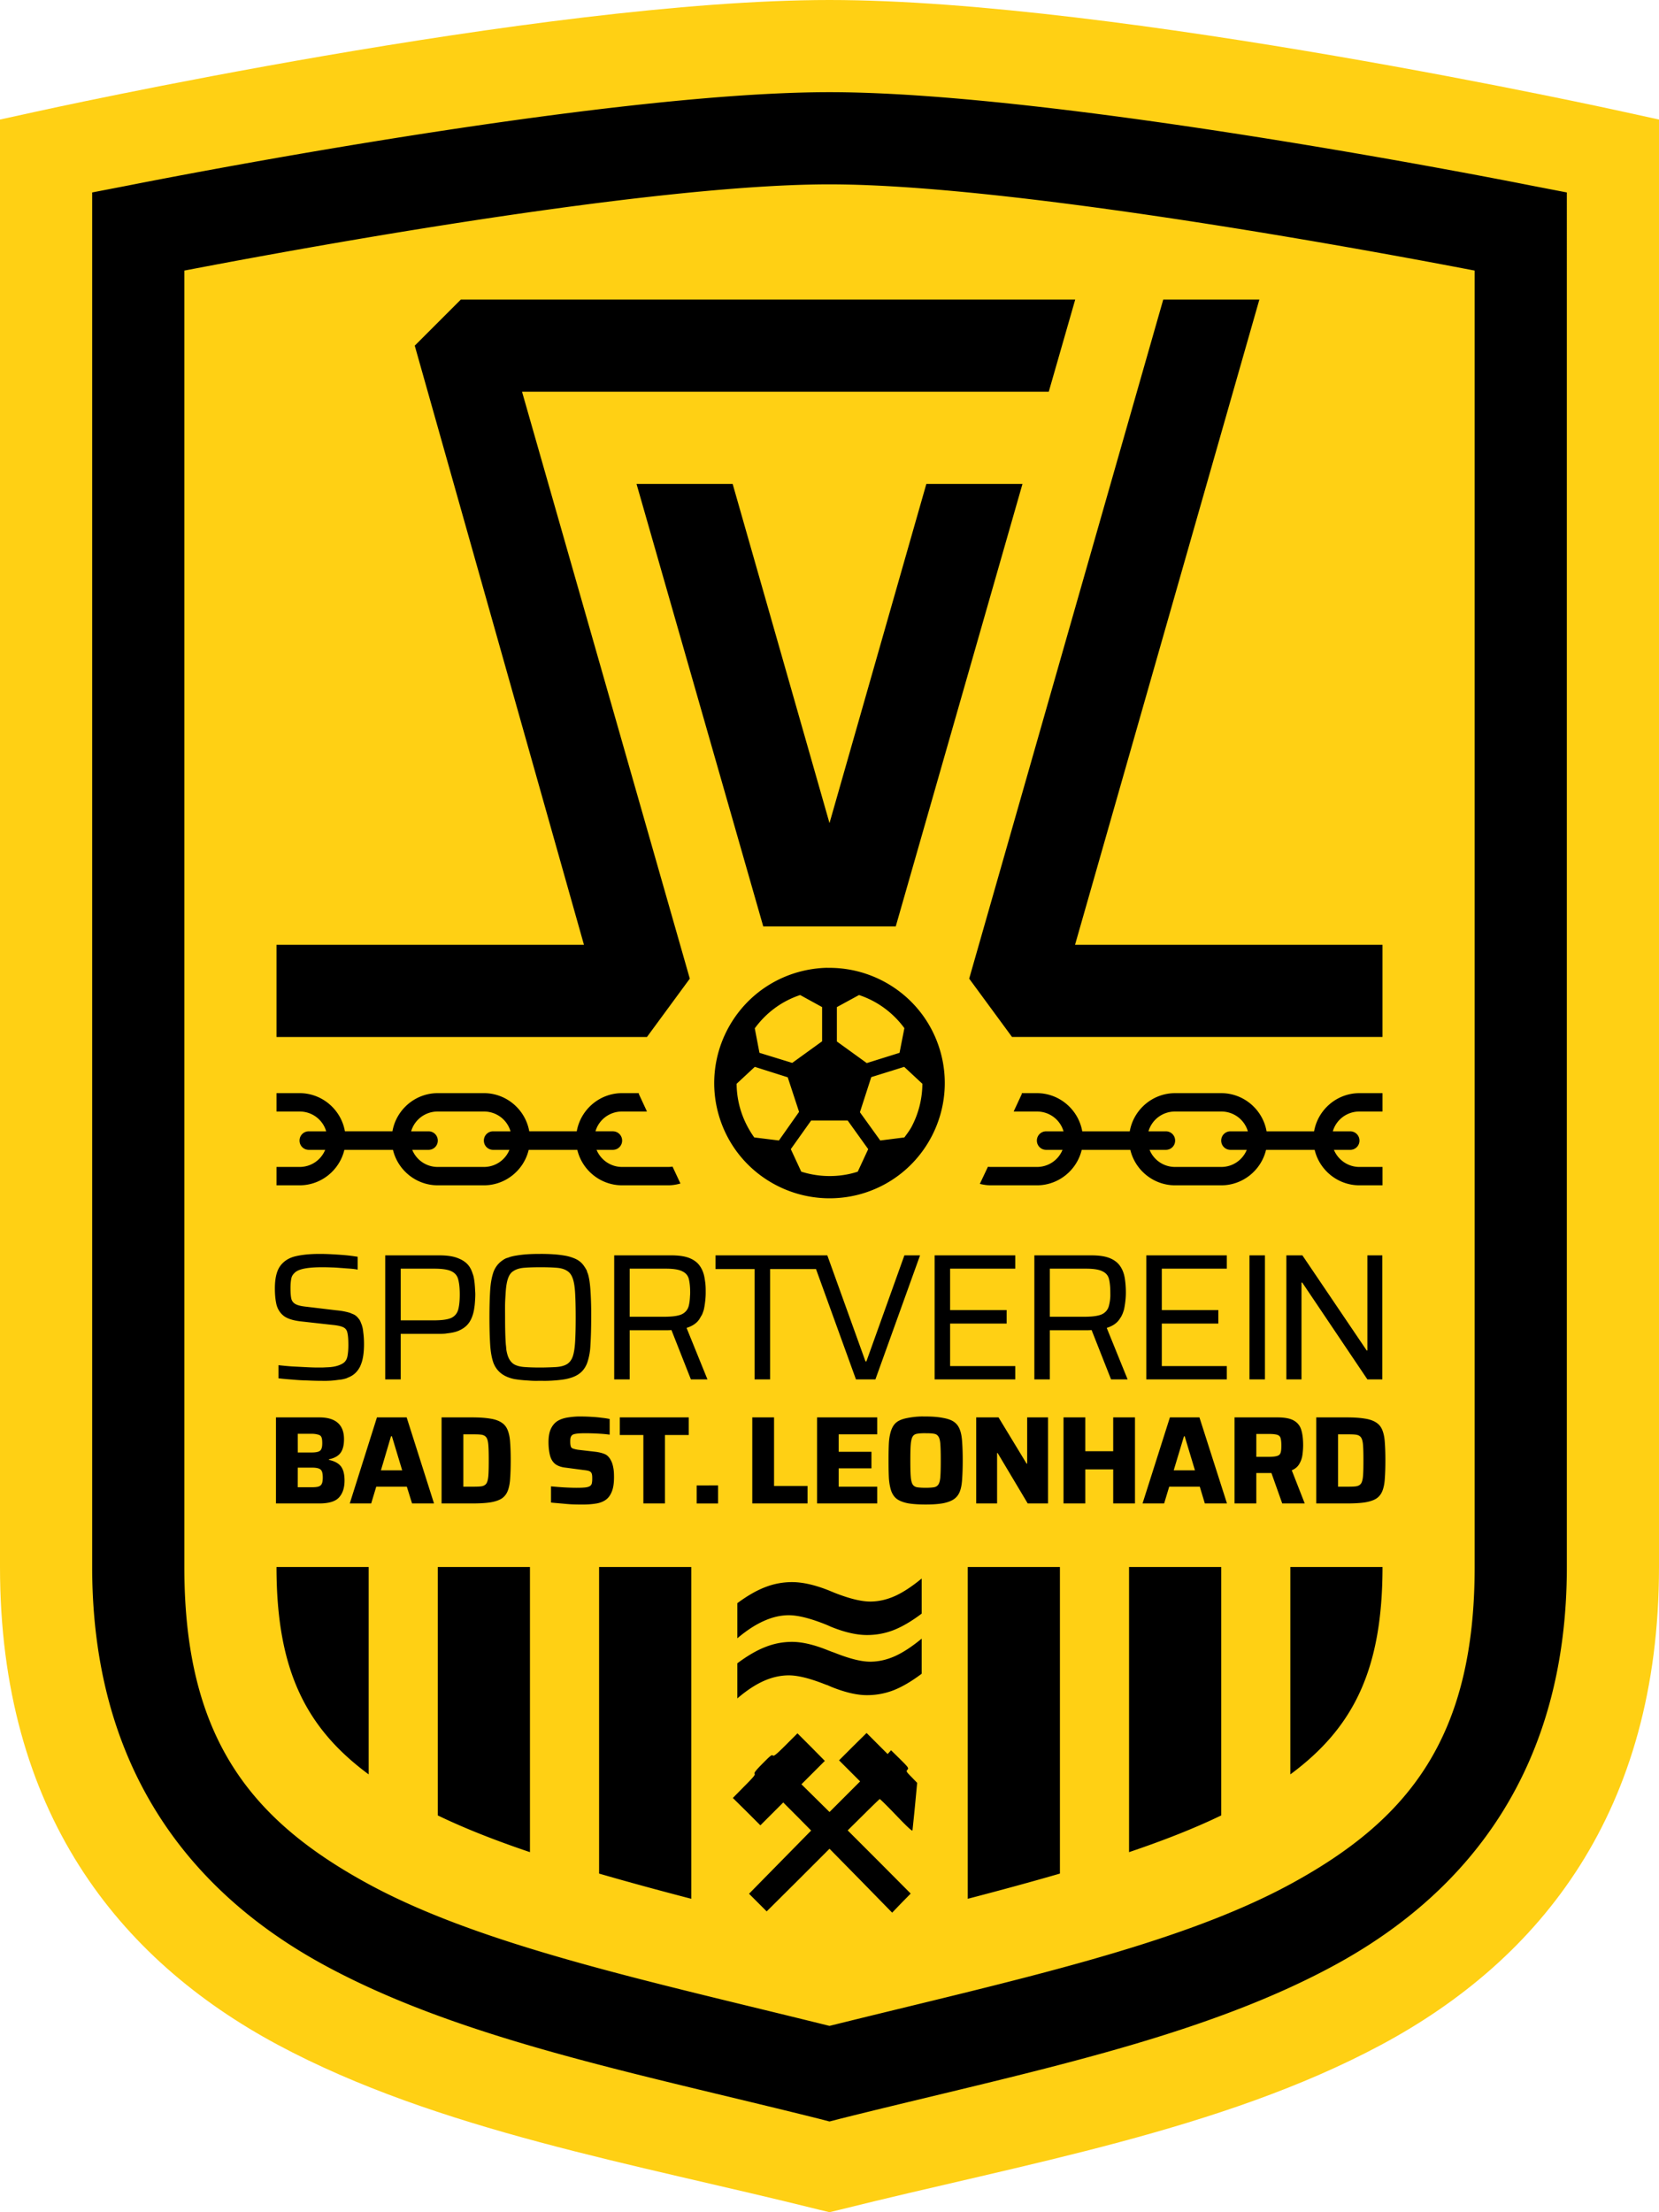<?xml version="1.0" encoding="UTF-8"?>
<svg xmlns="http://www.w3.org/2000/svg" viewBox="0 0 300 400">
  <g color="#000">
    <path fill="#ffd014" d="M150 5e-7C97.778 5e-7 6.543 20.182 6.543 20.182L5e-7 21.615V283.333c0 44.167 21.347 70.909 50.228 86.393 28.881 15.485 64.826 21.553 97.754 29.785l2.018.488 2.018-.488c32.928-8.232 68.873-14.301 97.754-29.785 28.881-15.485 50.228-42.227 50.228-86.393V21.615l-6.543-1.432C293.457 20.182 202.222 5e-7 150 5e-7Z" paint-order="markers stroke fill"/>
    <path d="M150 16.667c-42.562 0-126.595 16.829-126.595 16.829l-6.738 1.302v248.535c0 35.764 17.142 58.442 41.83 71.908 24.687 13.466 56.39 19.558 89.486 27.832l2.018.521 2.018-.521c33.096-8.274 64.799-14.366 89.486-27.832 24.687-13.466 41.83-36.144 41.83-71.908V34.798l-6.738-1.302c0 0-84.033-16.829-126.595-16.829zm0 16.667c35.89 0 108.22 13.981 116.667 15.592v234.408c0 30.903-12.025 45.725-33.171 57.259C212.849 351.854 182.648 358.202 150 366.309c-32.648-8.106-62.849-14.454-83.496-25.716-21.146-11.534-33.171-26.356-33.171-57.259V48.926C41.78 47.314 114.11 33.333 150 33.333ZM83.333 54.167 75 62.5l30.599 108.333H50v16.667h66.992l7.747-10.547L94.401 70.833h95.247l4.785-16.667zm127.018 0-35.091 122.786 7.747 10.547h66.992v-16.667H194.401l33.333-116.667ZM115.104 87.5l22.917 80.013h23.958l22.917-80.013H167.513L150 148.828 132.487 87.5Zm34.114 87.5c-1.873.073-3.79.404-5.664 1.009-10.938 3.554-16.932 15.332-13.379 26.27 2.858 8.804 11.045 14.388 19.824 14.388 2.133 0 4.303-.317 6.445-1.009 10.938-3.554 16.932-15.332 13.379-26.27-2.858-8.804-11.045-14.388-19.824-14.388-.267 0-.513-.011-.782 0zm-4.525 4.915 3.971 2.181v6.185l-5.404 3.906-5.925-1.823-.847-4.427c2.042-2.804 4.851-4.905 8.203-6.022zm10.645 0c3.292 1.092 6.145 3.183 8.203 5.99l-.878 4.46-5.925 1.855-5.404-3.906v-6.217zm-18.848 12.988 5.957 1.888 2.051 6.25-3.646 5.176-4.46-.553c-1.208-1.687-3.148-5.021-3.19-9.701zm27.018 0 3.288 3.06c-.017 2.579-.623 5.159-1.823 7.52-.375.783-.92 1.477-1.432 2.181l-4.362.553-3.678-5.111 2.051-6.348zM50 197.656v3.32h4.167c2.299 0 4.21 1.496 4.818 3.581h-3.158a1.667 1.667 0 0 0-1.66 1.693 1.667 1.667 0 0 0 1.66 1.66H58.789v.033c-.753 1.803-2.523 3.059-4.622 3.059H50v3.32h4.167c3.926 0 7.232-2.747 8.105-6.413h8.789c.873 3.666 4.18 6.413 8.105 6.413H87.5c3.926 0 7.232-2.747 8.105-6.413h8.789c.873 3.666 4.18 6.413 8.105 6.413h8.333c.77 0 1.505-.128 2.213-.326l-1.432-3.06c-.257.04-.513.065-.782.065h-8.333c-2.099 0-3.869-1.289-4.622-3.092H110.84a1.667 1.667 0 0 0 1.66-1.66 1.667 1.667 0 0 0-1.66-1.693h-3.158c.607-2.084 2.519-3.581 4.818-3.581h4.492l-1.497-3.223.067-.098h-3.06c-4.098 0-7.518 2.994-8.203 6.901h-8.594c-.685-3.907-4.106-6.9-8.203-6.9h-8.333c-4.098 0-7.518 2.994-8.203 6.901H62.372c-.685-3.907-4.106-6.901-8.203-6.901zm134.733 0 .067.098-1.497 3.223h4.199c2.299 0 4.211 1.496 4.818 3.581h-3.158a1.667 1.667 0 0 0-1.66 1.692 1.667 1.667 0 0 0 1.66 1.66h2.962v.033c-.753 1.804-2.523 3.06-4.622 3.06h-8.333c-.175 0-.352-.016-.52-.033l-1.465 3.092c.642.158 1.297.261 1.986.261h8.333c3.926 0 7.232-2.747 8.105-6.413h8.789c.873 3.666 4.18 6.413 8.105 6.413h8.333c3.926 0 7.232-2.747 8.105-6.413h8.789c.873 3.666 4.18 6.413 8.105 6.413h4.167v-3.32h-4.167c-2.099 0-3.869-1.289-4.622-3.092h2.962a1.667 1.667 0 0 0 1.66-1.66 1.667 1.667 0 0 0-1.66-1.693h-3.158c.607-2.084 2.519-3.581 4.818-3.581h4.167v-3.32h-4.167c-4.098 0-7.518 2.994-8.203 6.901h-8.594c-.685-3.907-4.106-6.901-8.203-6.901h-8.333c-4.098 0-7.518 2.994-8.203 6.901h-8.594c-.685-3.907-4.106-6.901-8.203-6.901zm-105.566 3.32H87.5c2.299 0 4.21 1.496 4.818 3.581h-3.158a1.667 1.667 0 0 0-1.66 1.693 1.667 1.667 0 0 0 1.66 1.66h2.962c-.747 1.819-2.512 3.092-4.622 3.092h-8.333c-2.11 0-3.875-1.274-4.622-3.092h2.962a1.667 1.667 0 0 0 1.66-1.66 1.667 1.667 0 0 0-1.66-1.693H74.349c.607-2.084 2.519-3.581 4.818-3.581zm133.333 0h8.333c2.299 0 4.211 1.496 4.818 3.581h-3.158a1.667 1.667 0 0 0-1.66 1.693 1.667 1.667 0 0 0 1.66 1.66h2.962c-.747 1.819-2.512 3.092-4.622 3.092H212.5c-2.11 0-3.875-1.274-4.622-3.092h2.962a1.667 1.667 0 0 0 1.66-1.66 1.667 1.667 0 0 0-1.66-1.693h-3.158c.607-2.084 2.519-3.581 4.818-3.581zm-65.82 1.628h6.608l3.711 5.176-1.888 4.069c-.52.165-4.837 1.713-10.221 0l-1.888-4.069zM57.78 226.725c-1.696 0-3.134.14-4.33.423-1.195.282-2.147.877-2.8 1.79-.63.891-.943 2.232-.943 4.036 0 1.13.1 2.104.293 2.93.217.826.662 1.529 1.335 2.051.673.5 1.734.825 3.125.977l5.566.619c.935.087 1.605.228 2.018.423.435.196.695.542.782 1.042.117.478.167 1.214.167 2.214 0 .739-.05 1.409-.167 2.018-.117.587-.4 1.02-.878 1.302-.478.282-1.062.478-1.758.586-.173.022-.352.048-.553.065-.202.016-.42.022-.652.033-.232.011-.488.027-.748.033-.26.005-.525-0-.813 0-.565-0-1.257-.022-2.083-.065-.805-.043-1.669-.087-2.539-.13-.87-.065-1.681-.142-2.442-.228v2.376c.738.087 1.562.163 2.474.228.913.087 1.865.142 2.8.163.935.043 1.811.065 2.637.065.277 0 .547.008.813 0 .267-.008.525-.016.782-.033.51-.033.997-.098 1.465-.163.117-.014.213-.014.325-.033.117-.018.25-.042.358-.065.217-.047.42-.098.618-.163.1-.033.198-.093.293-.13.285-.112.537-.236.782-.391.59-.381 1.075-.93 1.432-1.66.05-.105.083-.214.133-.326.37-.913.553-2.135.553-3.678 0-.804-.05-1.507-.133-2.116-.033-.304-.067-.613-.133-.879-.033-.133-.067-.234-.1-.358-.033-.123-.083-.244-.133-.358-.083-.228-.178-.462-.293-.651-.05-.095-.133-.176-.195-.26-.133-.169-.268-.326-.423-.456-.083-.065-.15-.108-.228-.163-.168-.11-.358-.19-.553-.261-.1-.038-.19-.095-.293-.13-.1-.035-.217-.065-.325-.098-.218-.063-.442-.112-.683-.163-.483-.103-1.018-.174-1.595-.228l-5.436-.651c-.803-.087-1.398-.228-1.79-.423-.392-.196-.683-.509-.813-.944-.117-.457-.167-1.116-.167-1.986 0-.717.05-1.323.167-1.823.083-.375.297-.679.587-.944.05-.045.083-.088.133-.13.05-.042.133-.092.195-.13.782-.5 2.329-.749 4.655-.749.51 0 1.042.011 1.595.033.277.011.558.016.847.033.288.016.58.043.878.065.305.016.598.045.878.065.562.04 1.092.073 1.562.13.235.028.438.065.652.098v-2.311c-.19-.038-.395-.063-.618-.098-.672-.102-1.495-.195-2.474-.261-.327-.027-.655-.045-.977-.065-.967-.062-1.903-.098-2.832-.098zm39.941 0c-.87 0-1.653.016-2.376.065-.723.048-1.377.13-1.953.228-.423.065-.815.152-1.172.261-.117.037-.247.09-.358.13-.117.04-.222.052-.325.098-.312.137-.57.309-.813.488-.652.478-1.172 1.149-1.497 2.018-.033.107-.067.212-.1.326-.242.796-.412 1.783-.488 2.962-.083 1.326-.133 2.981-.133 4.915 0 1.935.05 3.568.133 4.915.083 1.326.282 2.418.587 3.288.327.848.845 1.508 1.497 1.986.57.418 1.31.742 2.246.944.133.028.282.04.423.065.577.087 1.23.152 1.953.195.362.022.742.055 1.14.065.398.011.802 0 1.237 0 .435 0 .84.011 1.237 0 1.19-.033 2.212-.13 3.06-.261 1.152-.196 2.05-.531 2.702-1.009.505-.359.907-.833 1.205-1.4.1-.189.185-.374.26-.586.228-.652.415-1.435.52-2.344.033-.303.05-.613.067-.944.083-1.348.133-2.981.133-4.915 0-.484.005-.954 0-1.4-.016-1.337-.067-2.521-.133-3.516-.083-1.179-.213-2.166-.455-2.962-.033-.113-.1-.22-.133-.326-.033-.108-.05-.223-.1-.326-.05-.103-.117-.197-.167-.293-.05-.097-.1-.17-.167-.261-.277-.452-.62-.841-1.042-1.139-.327-.239-.722-.423-1.172-.586-.452-.163-.953-.304-1.53-.391-1.13-.195-2.558-.293-4.297-.293zm-28.06.261v22.428h2.8v-8.236h6.934c.363 0 .715-.009 1.042-.033.167-.012.333-.048.488-.065.773-.087 1.442-.225 1.986-.456.87-.369 1.518-.878 1.953-1.53.327-.489.562-1.061.717-1.66.033-.1.05-.19.067-.293.017-.103.05-.187.067-.293.033-.217.067-.46.1-.684.033-.224.05-.453.067-.684.033-.462.067-.943.067-1.432 0-.25-.017-.474-.033-.716-.033-.726-.083-1.431-.195-2.083-.016-.108-.05-.221-.067-.326-.017-.105-.033-.192-.067-.293-.033-.102-.067-.196-.1-.293-.033-.097-.067-.199-.1-.293-.133-.375-.303-.727-.52-1.042-.435-.63-1.083-1.117-1.953-1.465-.848-.369-2.016-.553-3.45-.553zm41.406 0v22.428h2.8v-8.887h6.706c.392 0 .672-.011.847-.033l3.515 8.919h2.995l-3.776-9.309c1.043-.326 1.8-.835 2.279-1.53.117-.174.223-.37.325-.553.05-.092.117-.167.167-.261.083-.188.167-.388.228-.586.033-.098.067-.192.1-.293.05-.203.1-.439.133-.651.15-.87.228-1.702.228-2.507 0-.467 0-.9-.033-1.335-.033-.435-.1-.868-.167-1.27-.133-.826-.4-1.54-.813-2.148-.413-.63-1.03-1.117-1.855-1.465-.827-.348-1.94-.521-3.353-.521zm18.327 0v2.474h7.064v19.954h2.8v-19.954h8.301l7.226 19.954h3.516l8.073-22.428h-2.832l-6.869 19.173h-.167l-6.901-19.173h-1.562zm39.616 0v22.428h14.583v-2.409h-11.784v-7.682h10.221v-2.441h-10.221v-7.487h11.784v-2.409zm18.034 0v22.428h2.8v-8.887h6.706c.392 0 .672-.011.847-.033l3.516 8.919h2.995l-3.776-9.309c1.043-.326 1.8-.835 2.279-1.53.117-.174.257-.37.358-.553.05-.092.083-.167.133-.261.083-.188.167-.388.228-.586.033-.098.067-.192.1-.293.05-.203.1-.439.133-.651.15-.87.228-1.702.228-2.507 0-.935-.067-1.8-.195-2.604-.133-.826-.4-1.54-.813-2.148-.413-.63-1.03-1.117-1.855-1.465-.827-.348-1.94-.521-3.353-.521zm20.247 0v22.428h14.551v-2.409h-11.751v-7.682h10.221v-2.441h-10.221v-7.487h11.751v-2.409zm18.652 0v22.428h2.8v-22.428zm6.673 0v22.428h2.734v-17.513h.133l11.784 17.513h2.702v-22.428h-2.702v17.187h-.133l-11.621-17.187zm-134.896 2.148c1.195 0 2.18.033 2.962.098.783.065 1.398.249 1.855.553.358.212.635.524.847.944.067.14.133.293.195.456.217.63.358 1.506.423 2.637.067 1.13.1 2.612.1 4.395 0 1.782-.033 3.232-.1 4.362-.067 1.13-.205 2.017-.423 2.669-.217.63-.563 1.095-1.042 1.4-.457.282-1.073.455-1.855.521-.392.033-.84.048-1.335.065-.495.016-1.03.033-1.628.033-1.195 0-2.18-.033-2.962-.098-.783-.065-1.398-.238-1.855-.521-.457-.304-.803-.769-1.042-1.4-.117-.326-.222-.726-.293-1.172-.033-.223-.033-.464-.067-.716-.033-.253-.05-.499-.067-.781-.067-1.13-.1-2.58-.1-4.362 0-.891-.016-1.713 0-2.441.016-.728.067-1.388.1-1.953.067-1.13.205-2.006.423-2.637.117-.326.25-.613.423-.846.05-.058.083-.11.133-.163.133-.158.317-.285.488-.391.05-.038.1-.063.167-.098.067-.035.133-.067.195-.098.403-.183.91-.309 1.497-.358.783-.065 1.767-.098 2.962-.098zm-25.26.261h6.087c1.435 0 2.495.162 3.125.488.652.326 1.052.835 1.205 1.53.173.674.26 1.55.26 2.637 0 1.087-.083 1.974-.26 2.669-.173.696-.585 1.236-1.237 1.562-.408.191-.98.32-1.693.391-.15.014-.3.023-.455.033-.31.018-.65.033-1.008.033h-6.022zm41.406 0h6.543c1.392 0 2.386.162 2.995.488.63.304 1.02.78 1.172 1.432.15.652.228 1.452.228 2.409 0 .239-.017.464-.033.684v.033c-.033.66-.1 1.204-.228 1.693-.173.652-.585 1.171-1.237 1.497-.408.191-.98.319-1.693.391-.15.014-.302.023-.457.033-.31.018-.618.033-.977.033h-6.315zm75.977 0h6.543c1.392 0 2.386.162 2.995.488.63.304 1.02.78 1.172 1.432.15.652.228 1.452.228 2.409 0 .239.011.464 0 .684v.033c-.033.66-.133 1.204-.26 1.693-.173.652-.585 1.171-1.237 1.497-.408.191-.98.319-1.693.391-.15.014-.268.023-.423.033-.31.018-.65.033-1.01.033h-6.315zm-85.352 26.725c-.61.02-1.182.083-1.725.163-.708.105-1.345.302-1.888.619-.528.317-.935.782-1.237 1.4-.302.618-.455 1.449-.455 2.474 0 .889.1 1.68.26 2.344.167.648.442 1.138.878 1.53.452.377 1.107.626 1.921.716l3.19.423c.497.06.848.105 1.073.195.242.075.413.245.488.456.083.211.1.504.1.911 0 .317-.017.588-.067.814-.033.211-.15.385-.325.521-.182.12-.455.215-.847.261-.377.045-.918.065-1.628.065-.543 0-1.238-.02-2.083-.065-.845-.045-1.677-.12-2.506-.195v2.93c.528.06 1.127.103 1.79.163.678.06 1.357.133 2.051.163.693.03 1.335.033 1.953.033.798 0 1.568-.057 2.246-.163.678-.09 1.26-.302 1.758-.619.513-.332.9-.834 1.172-1.497.287-.663.423-1.538.423-2.669 0-.678-.033-1.258-.133-1.725-.083-.482-.207-.87-.358-1.172-.302-.633-.675-1.058-1.172-1.27-.497-.211-1.075-.348-1.693-.423l-3.092-.358c-.437-.06-.765-.152-.977-.228-.212-.075-.33-.195-.39-.391-.067-.196-.1-.487-.1-.879 0-.286.017-.52.067-.716.067-.211.18-.4.39-.521.332-.181 1.1-.261 2.246-.261.723 0 1.482.02 2.311.065.845.045 1.558.105 2.116.195v-2.832c-.392-.09-.892-.168-1.465-.228-.558-.075-1.142-.133-1.79-.163-.648-.045-1.285-.065-1.888-.065-.212-0-.415-.007-.618 0zm61.947 0c-.888.032-1.645.137-2.279.26-.83.15-1.503.387-1.986.749-.467.347-.783.847-1.008 1.465-.212.603-.363 1.341-.423 2.246-.05.904-.067 1.971-.067 3.223 0 1.251.017 2.351.067 3.255.067.904.212 1.661.423 2.279.227.603.542 1.071 1.008 1.432.482.347 1.157.615 1.986.781.843.15 1.926.228 3.223.228 1.297 0 2.328-.077 3.158-.228.843-.165 1.537-.434 2.018-.781.483-.362.83-.829 1.042-1.432.227-.618.345-1.374.39-2.279.067-.904.1-2.004.1-3.255 0-1.251-.033-2.318-.1-3.223-.05-.905-.167-1.643-.39-2.246-.212-.618-.558-1.118-1.042-1.465-.483-.362-1.173-.598-2.018-.749-.83-.165-1.861-.261-3.158-.26-.325 0-.648-.01-.943 0zm-116.537.163v15.56h7.845c1.688 0 2.885-.35 3.548-1.074.678-.739 1.008-1.763 1.008-3.06 0-1.176-.232-2.046-.683-2.604-.452-.558-1.168-.928-2.148-1.139v-.098c.935-.196 1.647-.567 2.083-1.139.437-.573.652-1.406.652-2.507 0-2.608-1.505-3.939-4.46-3.939zm18.262 0-4.915 15.56h3.874l.912-3.027h5.534l.943 3.027h3.971l-4.948-15.56zm11.686 0v15.56H85.319c1.372 0 2.478-.06 3.353-.195.89-.15 1.587-.385 2.083-.716.498-.347.848-.812 1.075-1.4.227-.603.378-1.357.423-2.246.067-.889.1-1.971.1-3.223 0-1.251-.033-2.301-.1-3.19-.05-.889-.197-1.625-.423-2.214-.227-.603-.577-1.068-1.075-1.4-.497-.347-1.193-.613-2.083-.749-.875-.15-1.981-.228-3.353-.228zm32.227 0v3.19h4.264v12.37h3.906v-12.37h4.297v-3.19zm23.958 0v15.56h9.993v-3.158H139.974v-12.402zm11.719 0v15.56h10.873v-3.028h-6.966v-3.32h5.925v-2.995h-5.925v-3.158h6.966v-3.06zm28.776 0v15.56h3.776v-9.115h.1l5.436 9.115h3.678v-15.56h-3.776v8.366h-.1l-5.078-8.366zm15.788 0v15.56h3.939v-6.152h5.045v6.152h3.939v-15.56H201.302v6.12h-5.045v-6.12zm19.238 0-4.948 15.56h3.906l.912-3.027h5.534l.912 3.027h4.004l-4.981-15.56zm11.686 0v15.56h3.939v-5.501h2.734l1.953 5.501h4.069l-2.344-5.99c.603-.256 1.048-.624 1.335-1.107.302-.497.497-1.04.587-1.628.083-.603.133-1.202.133-1.79 0-1.07-.1-1.996-.325-2.734-.212-.754-.657-1.333-1.335-1.725-.663-.392-1.671-.586-3.027-.586zm14.779 0v15.56h5.469c1.372 0 2.478-.06 3.353-.195.89-.15 1.585-.385 2.083-.716.498-.347.848-.812 1.073-1.4.227-.603.378-1.357.423-2.246.067-.889.1-1.971.1-3.223 0-1.251-.033-2.301-.1-3.19-.05-.889-.197-1.625-.423-2.214-.227-.603-.577-1.068-1.073-1.4-.498-.347-1.193-.613-2.083-.749-.875-.15-1.981-.228-3.353-.228zm-71.126 2.865c.15-.005.322 0 .488 0 .663 0 1.153.022 1.53.098.377.06.648.252.813.553.182.286.295.786.325 1.465.05.678.067 1.593.067 2.799 0 1.206-.017 2.154-.067 2.832-.033.678-.15 1.163-.325 1.465-.167.286-.437.478-.813.553-.377.06-.867.098-1.53.098-.663 0-1.185-.038-1.562-.098-.377-.075-.648-.267-.813-.553-.167-.301-.28-.786-.325-1.465-.05-.678-.067-1.626-.067-2.832 0-1.206.017-2.121.067-2.799.05-.678.167-1.178.325-1.465.167-.302.437-.493.813-.553.283-.057.63-.083 1.075-.098zm-113.053.098h2.474c.543 0 .95.073 1.237.163.287.075.495.232.587.488.1.241.133.607.133 1.074 0 .663-.117 1.109-.39 1.335-.272.226-.793.326-1.562.326h-2.474zm173.34.033h2.246c.723 0 1.247.057 1.562.163.317.105.51.317.587.619.083.301.133.729.133 1.302 0 .573-.033 1-.133 1.302-.083.286-.287.48-.618.586-.317.105-.837.163-1.53.163h-2.246zm-143.392.065h1.432c.768 0 1.368.005 1.79.065.437.06.748.234.943.521.197.286.313.769.358 1.432.05.648.067 1.541.067 2.702 0 1.176-.017 2.086-.067 2.734-.05.648-.167 1.146-.358 1.432-.197.287-.507.461-.943.521-.422.06-1.022.065-1.79.065H83.789Zm158.171 0h1.432c.768 0 1.368.005 1.79.065.437.06.748.234.943.521.195.286.313.769.358 1.432.05.648.067 1.541.067 2.702 0 1.176-.017 2.086-.067 2.734-.05.648-.167 1.146-.358 1.432-.197.287-.507.461-.943.521-.422.06-1.022.065-1.79.065h-1.432zm-171.256.358h.167l1.855 6.152H68.884Zm143.392 0h.133l1.855 6.152h-3.841zm-160.254 5.664h2.539c.798 0 1.338.117 1.595.358.272.226.39.709.39 1.432 0 .482-.05.851-.167 1.107-.1.241-.3.415-.585.521-.287.09-.695.13-1.237.13h-2.539zm72.135 3.223v3.255h3.874v-3.257zM50 283.333c0 18.655 5.319 29.116 16.667 37.5v-37.5zm29.167 0v44.922c4.885 2.36 10.486 4.551 16.667 6.641v-51.562zm29.167 0v55.436c5.245 1.522 10.812 3.036 16.667 4.557v-59.993zm66.667 0v59.993c5.854-1.521 11.421-3.035 16.667-4.557v-55.436zm29.167 0v51.562c6.18-2.09 11.782-4.281 16.667-6.641v-44.922zm29.167 0v37.5c11.347-8.384 16.667-18.845 16.667-37.5zm-66.667 2.083c-1.785 1.474-3.409 2.531-4.883 3.19-1.457.641-2.936.977-4.427.977-1.63 0-3.791-.538-6.478-1.595-.243-.103-.415-.176-.553-.228-.083-.035-.217-.093-.39-.163-2.548-1.023-4.799-1.53-6.706-1.53-1.681 0-3.29.305-4.85.911-1.543.59-3.225 1.546-5.045 2.898v6.348c1.699-1.439 3.295-2.466 4.785-3.125 1.49-.676 2.999-1.042 4.525-1.042 1.63 0 3.791.538 6.478 1.595.26.103.432.176.553.228.133.052.343.157.585.261 2.479 1.005 4.656 1.497 6.511 1.497 1.663 0 3.243-.289 4.785-.879 1.56-.607 3.273-1.608 5.111-2.995zm0 10.872c-1.785 1.474-3.409 2.531-4.883 3.19-1.457.641-2.936.977-4.427.977-1.63 0-3.791-.553-6.478-1.628-.243-.087-.415-.143-.553-.195-.117-.052-.325-.123-.587-.228-2.479-1.005-4.656-1.53-6.51-1.53-1.663 0-3.243.305-4.785.911-1.543.59-3.256 1.576-5.111 2.962v6.348c1.699-1.456 3.295-2.499 4.785-3.158 1.49-.659 2.999-1.009 4.525-1.009 1.63 0 3.791.538 6.478 1.595.26.105.45.162.553.195.15.068.343.157.585.261 2.479 1.005 4.656 1.53 6.511 1.53 1.663 0 3.243-.289 4.785-.879 1.56-.607 3.273-1.608 5.111-2.995zm-9.961 17.057-2.506 2.474-2.474 2.474 1.921 1.921 1.888 1.888-2.767 2.767-2.767 2.767-2.539-2.507-2.539-2.506 2.116-2.116 2.116-2.116-2.474-2.507-2.474-2.474-2.116 2.116c-1.745 1.742-2.184 2.08-2.344 1.888-.167-.192-.468.06-1.823 1.432-1.287 1.304-1.608 1.716-1.465 1.888.15.173-.278.665-1.888 2.279l-2.051 2.083 2.506 2.474 2.474 2.474 2.051-2.051 2.083-2.083 2.539 2.539 2.506 2.539-5.599 5.697-5.631 5.729 1.595 1.595 1.595 1.595 5.697-5.664 5.664-5.664 5.664 5.762 5.664 5.794 1.66-1.725 1.693-1.725-5.697-5.729-5.697-5.697 2.832-2.799c1.553-1.544 2.888-2.838 2.962-2.865.067-.025 1.41 1.306 2.995 2.962 1.869 1.952 2.7 2.727 2.897 2.734l.033-.033c.017-.174.235-2.183.455-4.46l.39-4.134-1.01-1.042c-.96-.973-1.008-1.048-.748-1.335.26-.287.2-.392-1.335-1.921l-1.628-1.595-.293.326-.325.358-1.921-1.921z"/>
  </g>
</svg>
